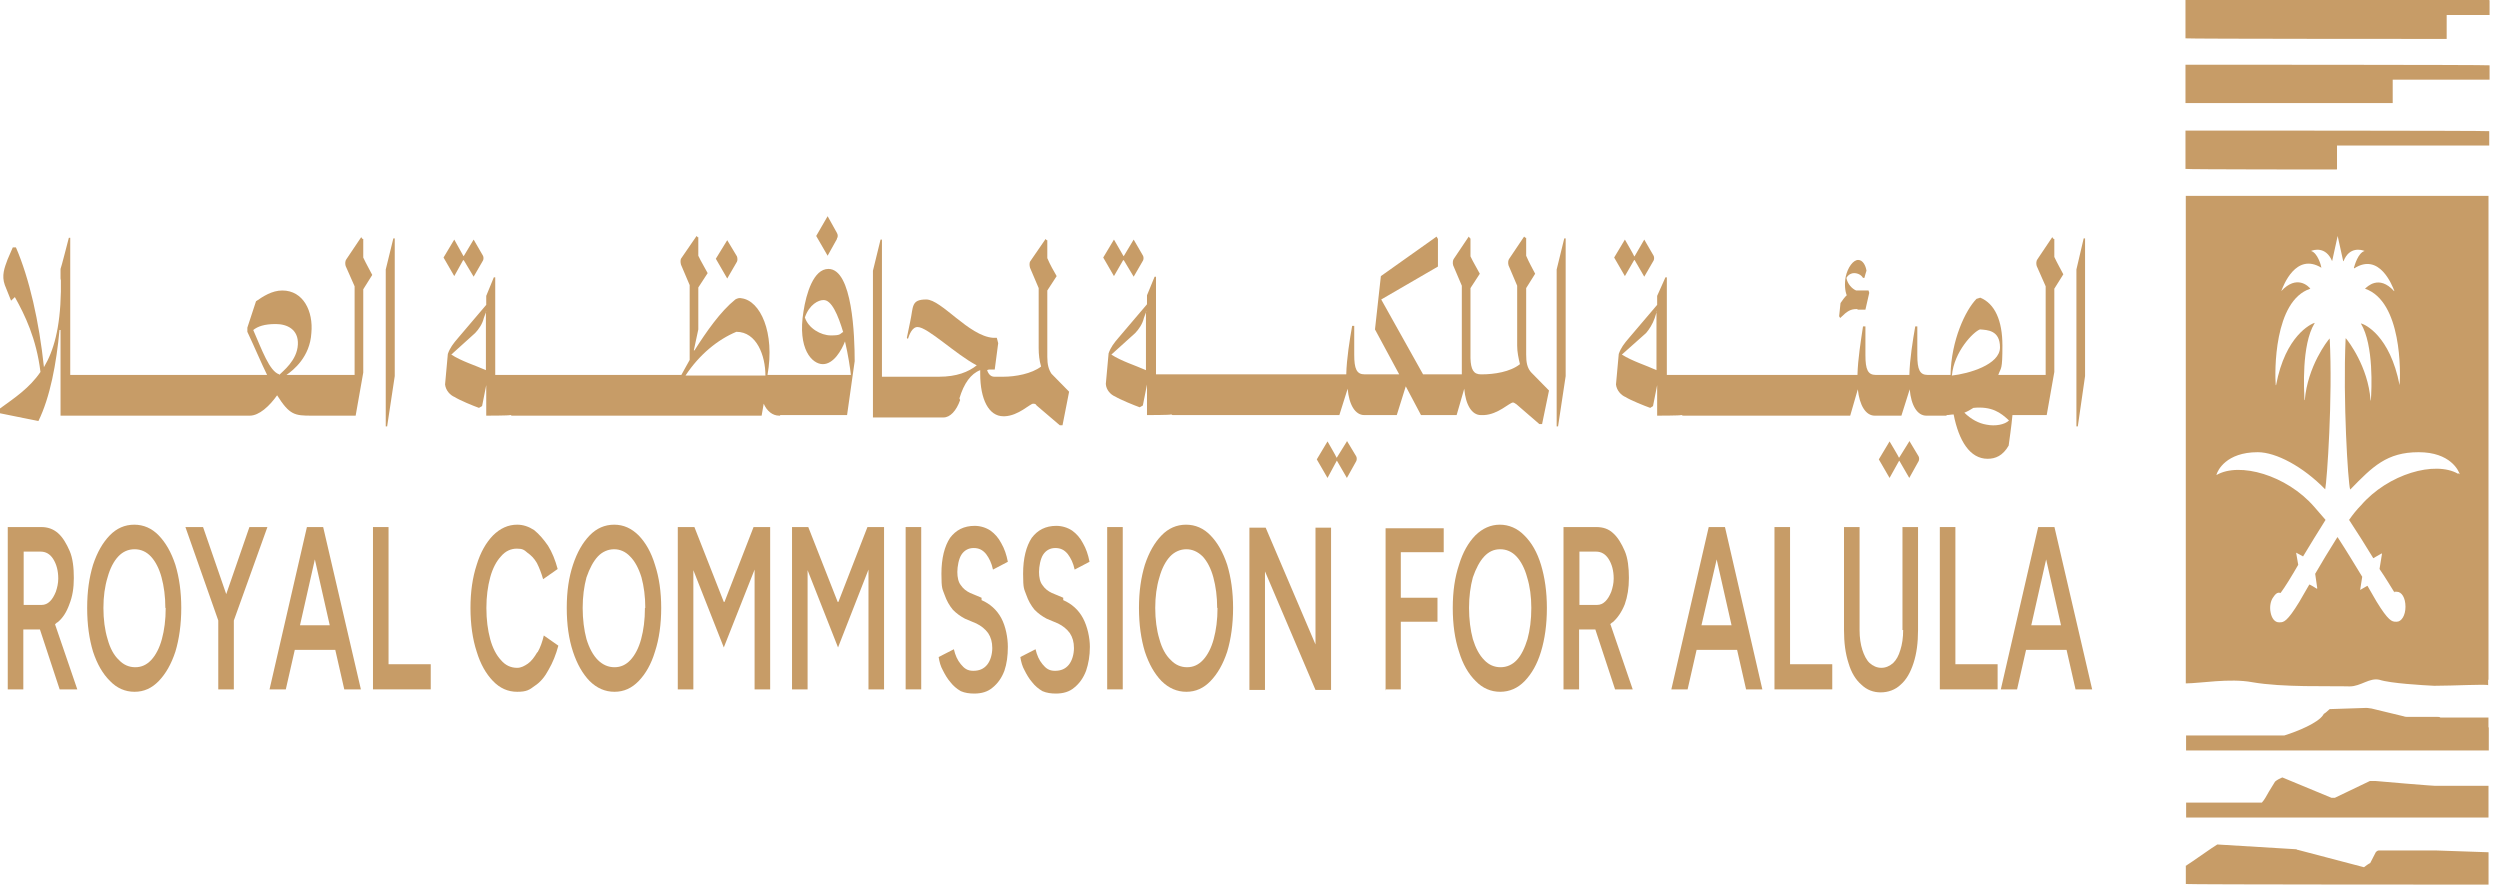 <svg width="158" height="56" viewBox="0 0 158 56" fill="none" xmlns="http://www.w3.org/2000/svg">
<path fill-rule="evenodd" clip-rule="evenodd" d="M157.251 42.963V43.304C157.12 43.228 155.021 43.342 153.841 43.342C153.097 43.304 151.086 43.19 150.386 42.963C149.752 42.812 149.205 43.38 148.506 43.38C147.194 43.342 144.286 43.455 142.34 43.115C140.918 42.85 139.038 43.19 138.142 43.19V12.379H157.273V42.963H157.251ZM155.458 29.98C155.393 29.753 154.868 28.579 152.857 28.579C150.845 28.579 149.949 29.488 148.549 30.926H148.527C148.396 30.51 148.068 25.324 148.243 21.388C148.243 21.388 148.243 21.388 148.265 21.388C148.396 21.539 149.664 23.167 149.817 25.286C149.817 25.324 149.839 25.324 149.839 25.286C149.883 24.681 150.036 21.804 149.205 20.441C149.446 20.479 151.042 21.198 151.654 24.34C151.72 23.583 151.807 19.041 149.468 18.246C149.599 18.132 150.342 17.337 151.304 18.397H151.326C151.195 18.057 150.386 15.937 148.79 16.959C148.768 16.959 148.768 16.921 148.768 16.921C148.812 16.77 149.03 15.975 149.446 15.861C149.249 15.786 148.484 15.559 148.112 16.505H148.09L147.74 14.915L147.39 16.505C146.997 15.559 146.232 15.786 146.057 15.861C146.042 15.861 146.042 15.861 146.057 15.861C146.472 15.975 146.691 16.77 146.713 16.921C145.095 15.937 144.307 18.057 144.176 18.397C145.16 17.337 145.904 18.095 146.013 18.246C143.695 19.003 143.761 23.545 143.826 24.34H143.848C144.439 21.198 146.057 20.479 146.275 20.404C146.275 20.404 146.297 20.441 146.275 20.441C145.444 21.804 145.619 24.681 145.641 25.286H145.663C145.838 23.167 147.084 21.539 147.237 21.388C147.434 25.135 147.062 30.396 146.953 30.926C145.554 29.488 143.848 28.579 142.689 28.579C140.678 28.579 140.153 29.753 140.088 29.98C140.066 30.018 140.088 30.018 140.088 30.018C141.531 29.185 144.504 30.018 146.253 32.024C146.494 32.289 146.734 32.592 146.975 32.857C146.494 33.614 145.991 34.447 145.554 35.166L145.138 34.939H145.116L145.248 35.696C144.81 36.453 144.417 37.096 144.133 37.475C144.001 37.437 143.87 37.437 143.673 37.74C143.498 37.967 143.433 38.345 143.498 38.686C143.564 39.065 143.761 39.33 144.023 39.33H144.089C144.329 39.33 144.548 39.292 145.313 38.042C145.444 37.815 145.685 37.399 145.947 36.945C145.947 36.907 146.428 37.21 146.428 37.21C146.428 37.21 146.45 37.21 146.45 37.172L146.319 36.264C146.713 35.582 147.194 34.787 147.718 33.955H147.74C148.331 34.863 148.855 35.734 149.293 36.453L149.161 37.285L149.621 37.02C149.861 37.437 150.058 37.778 150.189 38.005C150.954 39.254 151.173 39.292 151.414 39.292H151.479C151.763 39.292 152.026 38.913 152.026 38.345C152.026 37.778 151.785 37.399 151.479 37.399C151.173 37.399 151.392 37.399 151.326 37.437C151.107 37.096 150.779 36.528 150.386 35.961C150.386 35.923 150.539 35.014 150.539 35.014C150.539 35.014 150.539 34.977 150.517 34.977L149.992 35.279C149.533 34.522 148.987 33.652 148.462 32.857C148.702 32.516 148.943 32.213 149.205 31.948C150.932 29.942 153.906 29.11 155.349 29.942C155.349 29.942 155.371 29.942 155.371 29.904L155.458 29.98Z" fill="#C79C67"/>
<path d="M157.319 0H138.122V2.423C138.122 2.46 154.63 2.46 154.63 2.46V0.946H157.341V0.038L157.319 0Z" fill="#C79C67"/>
<path d="M138.122 4.09V6.512H151.219V5.036H151.241H157.341V4.128C157.341 4.09 138.144 4.09 138.144 4.09H138.122Z" fill="#C79C67"/>
<path d="M138.122 8.252V10.675C138.122 10.712 147.677 10.712 147.677 10.712C147.677 10.712 147.699 10.712 147.699 10.675V9.198H157.319V8.29C157.319 8.252 138.122 8.252 138.122 8.252Z" fill="#C79C67"/>
<path d="M157.27 45.952V45.346H154.231C154.187 45.308 154.121 45.308 154.056 45.308H152.197C152.11 45.308 152.001 45.308 151.913 45.27L149.88 44.778C149.792 44.778 149.683 44.74 149.552 44.74L147.234 44.816C147.103 44.929 146.994 45.043 146.862 45.119L146.819 45.194C146.491 45.687 145.222 46.217 144.37 46.481H138.16V47.428H157.292V45.989L157.27 45.952Z" fill="#C79C67"/>
<path d="M153.974 53.75C153.908 53.75 153.843 53.75 153.777 53.75H150.344C150.279 53.75 150.213 53.788 150.148 53.863L149.798 54.544C149.645 54.62 149.557 54.696 149.404 54.809L145.228 53.712C145.206 53.712 145.163 53.712 145.141 53.674L140.134 53.371L139.784 53.598C139.215 53.977 138.712 54.355 138.122 54.734H138.144V55.869C138.144 55.907 157.276 55.907 157.276 55.907V53.863L153.974 53.75Z" fill="#C79C67"/>
<path d="M138.142 51.669H157.273V49.663H154.015C154.015 49.701 150.145 49.36 150.145 49.36H149.774L147.565 50.42H147.347L144.242 49.133C144.067 49.209 143.914 49.284 143.783 49.398L143.389 50.041C143.258 50.268 143.127 50.533 142.952 50.723H138.163V51.669H138.142Z" fill="#C79C67"/>
<path fill-rule="evenodd" clip-rule="evenodd" d="M22.958 16.277C23.133 16.656 23.373 17.072 23.526 17.375L22.958 18.283V23.545L22.477 26.27H19.7C18.629 26.27 18.301 26.232 17.514 24.983C17.033 25.665 16.377 26.27 15.786 26.27H3.826V20.857H3.761C3.564 22.977 3.17 25.097 2.427 26.611L0 26.119V25.816C0.94 25.134 1.859 24.529 2.558 23.507C2.296 21.387 1.574 19.911 0.94 18.775L0.7 19.003L0.306 18.018C0.087 17.413 0.284 16.921 0.481 16.391L0.809 15.634H1.006C1.859 17.602 2.471 20.327 2.777 23.204C3.389 22.182 3.804 20.744 3.848 18.435V17.716C3.826 17.64 3.826 17.602 3.826 17.564V16.996C3.848 16.996 4.351 15.028 4.351 15.028H4.439V23.696H16.88C16.508 22.939 16.114 21.993 15.633 20.971V20.706L16.18 19.04C16.617 18.738 17.186 18.359 17.842 18.359C19.175 18.359 19.809 19.684 19.678 21.047C19.591 22.561 18.541 23.393 18.104 23.696H22.411V18.094L21.843 16.807C21.799 16.656 21.821 16.466 21.887 16.391L22.827 14.99L22.914 15.104H22.958C22.958 15.066 22.958 16.239 22.958 16.239V16.277ZM17.645 23.696C17.863 23.469 18.782 22.788 18.826 21.766C18.869 20.819 18.148 20.479 17.426 20.479C16.705 20.479 16.289 20.63 16.005 20.857C16.552 22.106 17.033 23.469 17.645 23.658V23.696Z" fill="#C79C67"/>
<path d="M24.948 23.733V15.065H24.86L24.379 17.033V26.95H24.467L24.948 23.77V23.733Z" fill="#C79C67"/>
<path d="M29.278 16.465C29.3 16.465 29.3 16.428 29.3 16.428L29.934 17.487L30.524 16.465C30.568 16.39 30.568 16.238 30.524 16.163L29.934 15.141L29.3 16.201C29.3 16.175 29.293 16.163 29.278 16.163L28.709 15.141L28.032 16.276L28.709 17.45L29.278 16.428V16.465Z" fill="#C79C67"/>
<path d="M46.574 16.542C46.617 16.467 46.617 16.315 46.574 16.202L45.961 15.18L45.24 16.353L45.961 17.602L46.574 16.542Z" fill="#C79C67"/>
<path fill-rule="evenodd" clip-rule="evenodd" d="M49.315 26.27H49.25C48.812 26.27 48.463 25.967 48.266 25.513L48.135 26.27H32.37C32.348 26.27 32.305 26.27 32.283 26.232H32.239C32.239 26.27 30.73 26.27 30.73 26.27V24.339L30.468 25.664L30.271 25.778C29.943 25.664 29.025 25.285 28.741 25.096C28.456 24.983 28.172 24.68 28.128 24.301L28.303 22.371C28.434 21.992 28.631 21.727 28.959 21.349L30.73 19.267V18.699L31.211 17.526H31.299V23.696H32.261C32.283 23.696 32.327 23.696 32.348 23.696H43.062C43.215 23.431 43.39 23.09 43.587 22.749V18.018L43.04 16.731C42.996 16.579 42.996 16.39 43.062 16.315L44.024 14.914L44.09 14.99H44.133V16.163C44.308 16.542 44.571 16.958 44.724 17.261L44.133 18.169V20.819L43.849 22.144H43.893C44.636 20.97 45.533 19.683 46.473 18.926C46.604 18.851 46.735 18.813 46.867 18.851C48.047 19.002 48.987 21.008 48.506 23.696H53.776C53.732 23.279 53.601 22.409 53.404 21.576C53.185 22.144 52.682 23.014 52.005 23.014C51.327 23.014 50.387 22.068 50.78 19.683C50.955 18.548 51.414 16.996 52.355 16.996C53.885 16.996 54.016 21.273 54.016 22.825L53.535 26.232H49.294L49.315 26.27ZM53.295 21.008C52.967 19.91 52.551 18.926 52.027 18.964C51.742 18.964 51.152 19.229 50.868 20.062C51.086 20.743 51.874 21.198 52.508 21.198C53.142 21.198 53.054 21.122 53.295 20.97V21.008ZM30.73 19.683L30.577 20.1C30.49 20.478 30.249 20.819 30.031 21.046L28.522 22.409C29.156 22.825 30.031 23.09 30.709 23.393V19.683H30.73ZM48.375 23.734C48.375 22.484 47.829 20.97 46.538 20.97C45.358 21.462 44.199 22.409 43.324 23.734H48.375Z" fill="#C79C67"/>
<path d="M52.896 15.065C52.962 14.989 52.962 14.838 52.896 14.724L52.306 13.664L51.584 14.913L52.306 16.162L52.896 15.102V15.065Z" fill="#C79C67"/>
<path d="M60.637 25.172C60.921 24.226 61.358 23.62 61.949 23.393V23.62C61.949 25.248 62.495 26.308 63.413 26.308H63.501C64.376 26.27 65.097 25.513 65.294 25.513C65.491 25.513 65.469 25.588 65.513 25.626L66.977 26.875H67.152L67.568 24.756L66.453 23.62C66.278 23.355 66.19 23.052 66.19 22.56V18.359L66.781 17.45C66.606 17.148 66.365 16.731 66.19 16.315V15.179H66.147L66.081 15.104L65.119 16.504C65.053 16.58 65.053 16.769 65.097 16.92L65.644 18.207V21.993C65.644 22.409 65.687 22.788 65.797 23.166C65.206 23.62 64.179 23.809 63.413 23.809H62.845C62.626 23.809 62.473 23.658 62.386 23.393C62.408 23.393 62.451 23.355 62.517 23.355H62.867L63.086 21.69L62.998 21.349H62.758C61.227 21.235 59.5 18.927 58.538 18.927C57.575 18.927 57.729 19.381 57.532 20.289L57.313 21.349L57.379 21.425C57.466 21.16 57.641 20.668 57.991 20.668C58.625 20.668 60.418 22.409 61.73 23.09C61.205 23.507 60.462 23.809 59.347 23.809H55.739V15.141H55.651L55.17 17.11V26.383H59.631C60.046 26.383 60.44 25.967 60.68 25.286L60.637 25.172Z" fill="#C79C67"/>
<path d="M70.992 16.465C71.014 16.465 71.014 16.428 71.014 16.428L71.648 17.487L72.239 16.465C72.282 16.39 72.282 16.238 72.239 16.163L71.648 15.141L71.014 16.201C71.014 16.175 71.007 16.163 70.992 16.163L70.402 15.141L69.724 16.276L70.402 17.45L70.992 16.428V16.465Z" fill="#C79C67"/>
<path d="M85.123 27.897L84.489 28.919H84.468C84.468 28.881 83.899 27.897 83.899 27.897L83.221 29.033L83.899 30.206L84.468 29.146C84.482 29.146 84.489 29.134 84.489 29.108L85.123 30.206L85.714 29.146C85.757 29.071 85.757 28.919 85.714 28.843L85.123 27.859V27.897Z" fill="#C79C67"/>
<path fill-rule="evenodd" clip-rule="evenodd" d="M96.782 23.546L97.897 24.681L97.46 26.801H97.285L95.842 25.552C95.776 25.514 95.689 25.438 95.623 25.438C95.404 25.438 94.683 26.195 93.786 26.233H93.59C93.021 26.233 92.627 25.59 92.54 24.567L92.059 26.233H89.807L88.845 24.416L88.276 26.233H86.221C85.653 26.233 85.259 25.59 85.172 24.567L84.647 26.233H74.13C74.108 26.233 74.064 26.233 74.043 26.195H73.999C73.999 26.233 72.49 26.233 72.49 26.233V24.302L72.228 25.627L72.031 25.741C71.703 25.627 70.785 25.249 70.478 25.06C70.194 24.946 69.91 24.643 69.888 24.265L70.063 22.334C70.194 21.956 70.391 21.691 70.719 21.312L72.49 19.23V18.663L72.971 17.489H73.059V23.659H74.021C74.043 23.659 74.086 23.659 74.108 23.659H85.084C85.106 22.675 85.303 21.464 85.456 20.593H85.587V22.41C85.587 23.318 85.74 23.659 86.243 23.659H88.43L86.899 20.82L87.271 17.451L90.791 14.953L90.878 15.104V16.846L87.293 18.928L89.938 23.659H92.387V18.057L91.84 16.77C91.797 16.619 91.819 16.429 91.884 16.354L92.824 14.953L92.912 15.067H92.934C92.934 15.029 92.934 16.202 92.934 16.202C93.109 16.581 93.371 16.997 93.524 17.3L92.934 18.208V22.637C92.956 23.356 93.13 23.659 93.59 23.659H93.655C94.421 23.659 95.448 23.508 96.06 23.016C95.973 22.637 95.885 22.259 95.885 21.842V18.057L95.339 16.77C95.295 16.619 95.317 16.429 95.382 16.354L96.323 14.953L96.41 15.029H96.454V16.164C96.629 16.581 96.869 16.997 97.022 17.3L96.454 18.208V22.41C96.454 22.902 96.519 23.205 96.716 23.47L96.782 23.546ZM72.446 19.685L72.293 20.101C72.206 20.48 71.965 20.82 71.747 21.047L70.238 22.41C70.872 22.826 71.747 23.091 72.424 23.394V19.685H72.446Z" fill="#C79C67"/>
<path d="M98.95 15.065H98.862L98.381 17.033V26.95H98.469L98.95 23.77V15.102V15.065Z" fill="#C79C67"/>
<path d="M103.283 16.465C103.283 16.465 103.283 16.428 103.305 16.428L103.917 17.487L104.508 16.465C104.551 16.39 104.551 16.238 104.508 16.163L103.917 15.141L103.305 16.201H103.283C103.283 16.163 102.693 15.141 102.693 15.141L102.015 16.276L102.693 17.45L103.283 16.428V16.465Z" fill="#C79C67"/>
<path d="M117.414 19.569H117.895L118.136 18.51L118.092 18.358H117.305C117.042 18.245 116.758 17.942 116.693 17.563C116.824 17.336 117.021 17.261 117.174 17.261C117.414 17.261 117.633 17.374 117.742 17.563H117.83C117.83 17.525 117.961 17.109 117.961 17.109C117.917 16.806 117.742 16.428 117.436 16.428C117.13 16.428 116.78 16.882 116.649 17.488C116.561 17.942 116.605 18.396 116.714 18.661C116.583 18.775 116.452 18.964 116.321 19.153L116.233 19.986L116.299 20.099C116.758 19.645 116.955 19.532 117.37 19.532L117.414 19.569Z" fill="#C79C67"/>
<path d="M120.666 27.897L120.032 28.919H120.01C120.01 28.881 119.42 27.897 119.42 27.897L118.742 29.033L119.42 30.206L120.01 29.146C120.024 29.146 120.032 29.134 120.032 29.108L120.666 30.206L121.256 29.146C121.3 29.071 121.3 28.919 121.256 28.843L120.666 27.859V27.897Z" fill="#C79C67"/>
<path fill-rule="evenodd" clip-rule="evenodd" d="M123.011 26.27H121.743C121.175 26.27 120.781 25.627 120.694 24.605L120.169 26.27H118.485C117.917 26.27 117.523 25.627 117.414 24.605L116.933 26.27H106.416C106.372 26.27 106.328 26.27 106.285 26.232H106.241C106.241 26.27 104.732 26.27 104.732 26.27V24.34L104.47 25.665L104.295 25.778C103.967 25.665 103.027 25.286 102.743 25.097C102.458 24.983 102.174 24.68 102.13 24.302L102.305 22.371C102.436 21.993 102.633 21.728 102.961 21.349L104.732 19.267V18.7L105.257 17.526H105.344V23.696H106.285C106.307 23.696 106.35 23.696 106.416 23.696H117.392C117.414 22.712 117.611 21.501 117.742 20.63H117.895V22.447C117.895 23.355 118.048 23.696 118.551 23.696H120.672C120.694 22.712 120.89 21.501 121.043 20.63H121.175V22.447C121.175 23.355 121.328 23.696 121.831 23.696H123.274C123.317 21.501 124.214 19.608 124.913 18.889L125.154 18.813C126.072 19.192 126.553 20.252 126.553 21.841C126.553 23.431 126.466 23.204 126.291 23.696H129.286V18.094L128.718 16.807C128.674 16.656 128.696 16.466 128.762 16.391L129.702 14.99L129.789 15.104H129.833C129.833 15.066 129.833 16.239 129.833 16.239C130.008 16.618 130.248 17.034 130.402 17.337L129.833 18.245V23.507L129.352 26.232H127.187C127.122 26.951 126.991 27.822 126.947 28.163C126.575 28.806 126.116 28.995 125.613 28.995C124.498 28.995 123.798 27.86 123.47 26.194C123.317 26.194 123.186 26.232 123.033 26.232L123.011 26.27ZM124.717 25.778C124.542 25.892 124.345 26.005 124.148 26.081C124.564 26.497 125.067 26.762 125.548 26.838C126.094 26.951 126.706 26.838 126.969 26.573C126.444 26.081 125.897 25.665 124.717 25.778ZM123.361 23.734C124.411 23.62 126.4 23.053 126.4 21.955C126.4 20.857 125.591 20.857 125.132 20.819C124.717 20.971 123.492 22.22 123.361 23.734ZM104.71 19.684L104.579 20.1C104.448 20.479 104.229 20.819 104.033 21.047L102.502 22.409C103.158 22.826 104.033 23.09 104.689 23.393V19.684H104.71Z" fill="#C79C67"/>
<path d="M131.776 23.733V15.065H131.689L131.229 17.033V26.95H131.317L131.776 23.77V23.733Z" fill="#C79C67"/>
<path fill-rule="evenodd" clip-rule="evenodd" d="M3.486 39.48L4.885 43.568H3.77L2.524 39.783H1.474V43.568H0.49V33.31H2.611C3.005 33.31 3.355 33.424 3.661 33.689C3.967 33.954 4.207 34.37 4.404 34.825C4.601 35.279 4.666 35.885 4.666 36.528C4.666 37.171 4.579 37.701 4.382 38.194C4.207 38.685 3.967 39.064 3.639 39.329C3.595 39.329 3.551 39.405 3.486 39.443V39.48ZM1.474 38.231H2.633C2.83 38.231 3.005 38.156 3.158 38.004C3.311 37.853 3.42 37.663 3.529 37.399C3.617 37.134 3.682 36.869 3.682 36.566C3.682 36.074 3.573 35.657 3.355 35.317C3.158 35.014 2.895 34.862 2.567 34.862H1.496V38.231H1.474Z" fill="#C79C67"/>
<path fill-rule="evenodd" clip-rule="evenodd" d="M11.084 35.696C11.325 36.491 11.456 37.4 11.456 38.422C11.456 39.444 11.325 40.39 11.084 41.185C10.822 41.98 10.472 42.585 10.035 43.039C9.598 43.494 9.095 43.721 8.504 43.721C7.914 43.721 7.389 43.494 6.952 43.039C6.493 42.585 6.143 41.98 5.88 41.185C5.64 40.39 5.509 39.481 5.509 38.422C5.509 37.362 5.64 36.491 5.88 35.696C6.143 34.901 6.493 34.296 6.93 33.842C7.367 33.387 7.892 33.16 8.482 33.16C9.073 33.16 9.598 33.387 10.035 33.842C10.472 34.296 10.822 34.901 11.084 35.696ZM10.45 38.422C10.45 37.702 10.363 37.059 10.21 36.491C10.057 35.923 9.816 35.469 9.532 35.166C9.248 34.864 8.898 34.712 8.504 34.712C8.111 34.712 7.761 34.864 7.477 35.166C7.192 35.469 6.952 35.923 6.799 36.491C6.624 37.059 6.536 37.702 6.536 38.422C6.536 39.141 6.624 39.822 6.799 40.39C6.952 40.958 7.192 41.412 7.52 41.715C7.805 42.017 8.154 42.169 8.548 42.169C8.942 42.169 9.27 42.017 9.554 41.715C9.838 41.412 10.079 40.958 10.232 40.39C10.385 39.822 10.472 39.179 10.472 38.422H10.45Z" fill="#C79C67"/>
<path d="M15.763 33.31L14.298 37.55L12.833 33.31H11.718L13.795 39.215V43.568H14.779V39.215L16.9 33.31H15.763Z" fill="#C79C67"/>
<path fill-rule="evenodd" clip-rule="evenodd" d="M20.424 33.31L22.808 43.568H21.758L21.189 41.07H18.631L18.063 43.568H17.035L19.397 33.31H20.424ZM20.84 39.518L19.899 35.355L18.959 39.518H20.818H20.84Z" fill="#C79C67"/>
<path d="M24.556 33.31H23.572V43.568H27.223V41.979H24.556V33.31Z" fill="#C79C67"/>
<path d="M33.954 41.223C33.779 41.525 33.582 41.79 33.363 41.942C33.145 42.093 32.926 42.207 32.686 42.207C32.292 42.207 31.942 42.055 31.658 41.715C31.374 41.412 31.133 40.958 30.98 40.39C30.827 39.822 30.74 39.179 30.74 38.422C30.74 37.702 30.827 37.059 30.98 36.491C31.133 35.923 31.374 35.469 31.658 35.166C31.942 34.826 32.292 34.674 32.664 34.674C33.035 34.674 33.123 34.75 33.342 34.939C33.56 35.091 33.757 35.28 33.932 35.583C34.085 35.886 34.216 36.226 34.325 36.605L35.244 35.961C35.091 35.393 34.894 34.901 34.632 34.485C34.369 34.106 34.085 33.766 33.757 33.501C33.407 33.274 33.057 33.16 32.686 33.16C32.117 33.16 31.614 33.387 31.155 33.842C30.718 34.296 30.368 34.901 30.127 35.696C29.865 36.491 29.734 37.4 29.734 38.422C29.734 39.444 29.865 40.39 30.127 41.185C30.368 41.98 30.718 42.585 31.155 43.039C31.592 43.494 32.095 43.721 32.686 43.721C33.276 43.721 33.451 43.607 33.801 43.342C34.151 43.115 34.435 42.775 34.675 42.32C34.938 41.866 35.135 41.374 35.288 40.806L34.369 40.163C34.282 40.541 34.151 40.92 33.976 41.223H33.954Z" fill="#C79C67"/>
<path fill-rule="evenodd" clip-rule="evenodd" d="M41.394 35.696C41.657 36.491 41.788 37.4 41.788 38.422C41.788 39.444 41.657 40.39 41.394 41.185C41.154 41.98 40.804 42.585 40.367 43.039C39.929 43.494 39.426 43.721 38.836 43.721C38.246 43.721 37.721 43.494 37.262 43.039C36.825 42.585 36.475 41.98 36.212 41.185C35.95 40.39 35.819 39.481 35.819 38.422C35.819 37.362 35.95 36.491 36.212 35.696C36.475 34.901 36.825 34.296 37.262 33.842C37.699 33.387 38.224 33.16 38.814 33.16C39.405 33.16 39.908 33.387 40.367 33.842C40.804 34.296 41.154 34.901 41.394 35.696ZM40.782 38.422C40.782 37.702 40.695 37.059 40.542 36.491C40.367 35.923 40.126 35.469 39.82 35.166C39.536 34.864 39.186 34.712 38.814 34.712C38.443 34.712 38.071 34.864 37.787 35.166C37.502 35.469 37.262 35.923 37.065 36.491C36.912 37.059 36.825 37.702 36.825 38.422C36.825 39.141 36.912 39.822 37.065 40.39C37.24 40.958 37.481 41.412 37.787 41.715C38.093 42.017 38.443 42.169 38.836 42.169C39.23 42.169 39.558 42.017 39.842 41.715C40.126 41.412 40.367 40.958 40.52 40.39C40.673 39.822 40.76 39.179 40.76 38.422H40.782Z" fill="#C79C67"/>
<path d="M45.744 38.042L43.886 33.31H42.836V43.568H43.82V36.036L45.744 40.919L47.69 35.998V43.568H48.674V33.31H47.625L45.788 38.042H45.744Z" fill="#C79C67"/>
<path d="M52.942 38.042L51.083 33.31H50.056V43.568H51.04V36.036L52.964 40.919L54.888 35.998V43.568H55.872V33.31H54.822L52.986 38.042H52.942Z" fill="#C79C67"/>
<path d="M58.221 33.31V43.568H57.237V33.31H58.221Z" fill="#C79C67"/>
<path d="M62.035 37.777L61.313 37.474C61.072 37.36 60.876 37.209 60.723 36.982C60.569 36.792 60.504 36.49 60.504 36.149C60.504 35.808 60.591 35.316 60.766 35.051C60.941 34.786 61.204 34.635 61.532 34.635C61.86 34.635 62.1 34.748 62.319 35.013C62.516 35.278 62.669 35.581 62.756 35.998L63.696 35.505C63.609 35.051 63.478 34.673 63.281 34.332C63.106 33.991 62.865 33.726 62.603 33.537C62.319 33.348 61.969 33.234 61.597 33.234C60.919 33.234 60.416 33.499 60.045 33.991C59.695 34.521 59.498 35.278 59.498 36.263C59.498 37.247 59.564 37.209 59.695 37.587C59.826 37.966 60.001 38.269 60.22 38.534C60.438 38.761 60.701 38.95 60.985 39.101L61.706 39.404C62.013 39.556 62.253 39.745 62.45 40.01C62.625 40.275 62.712 40.578 62.712 40.956C62.712 41.335 62.603 41.751 62.384 42.016C62.166 42.281 61.881 42.395 61.51 42.395C61.138 42.395 60.941 42.243 60.723 41.978C60.504 41.713 60.373 41.41 60.285 41.032L59.323 41.524C59.367 41.827 59.454 42.13 59.586 42.357C59.717 42.622 59.87 42.887 60.067 43.114C60.242 43.341 60.46 43.53 60.723 43.681C60.985 43.795 61.269 43.833 61.575 43.833C62.035 43.833 62.428 43.719 62.734 43.454C63.062 43.189 63.303 42.849 63.477 42.395C63.631 41.94 63.696 41.448 63.696 40.88C63.696 40.313 63.565 39.593 63.281 39.064C62.996 38.534 62.559 38.155 62.035 37.928V37.777Z" fill="#C79C67"/>
<path d="M67.197 37.777L66.475 37.474C66.234 37.36 66.038 37.209 65.885 36.982C65.732 36.792 65.666 36.49 65.666 36.149C65.666 35.808 65.754 35.316 65.928 35.051C66.103 34.786 66.366 34.635 66.694 34.635C67.022 34.635 67.262 34.748 67.481 35.013C67.678 35.278 67.831 35.581 67.918 35.998L68.858 35.505C68.771 35.051 68.64 34.673 68.443 34.332C68.268 33.991 68.027 33.726 67.765 33.537C67.481 33.348 67.131 33.234 66.759 33.234C66.082 33.234 65.579 33.499 65.207 33.991C64.857 34.521 64.66 35.278 64.66 36.263C64.66 37.247 64.726 37.209 64.857 37.587C64.988 37.966 65.163 38.269 65.382 38.534C65.6 38.761 65.863 38.95 66.147 39.101L66.869 39.404C67.175 39.556 67.415 39.745 67.612 40.01C67.787 40.275 67.874 40.578 67.874 40.956C67.874 41.335 67.765 41.751 67.546 42.016C67.328 42.281 67.043 42.395 66.672 42.395C66.3 42.395 66.103 42.243 65.885 41.978C65.666 41.713 65.535 41.41 65.447 41.032L64.485 41.524C64.529 41.827 64.617 42.13 64.748 42.357C64.879 42.622 65.032 42.887 65.229 43.114C65.404 43.341 65.622 43.53 65.885 43.681C66.147 43.795 66.431 43.833 66.737 43.833C67.197 43.833 67.59 43.719 67.896 43.454C68.224 43.189 68.465 42.849 68.64 42.395C68.793 41.94 68.88 41.448 68.88 40.88C68.88 40.313 68.727 39.593 68.443 39.064C68.159 38.534 67.721 38.155 67.197 37.928V37.777Z" fill="#C79C67"/>
<path d="M70.958 33.31V43.568H69.974V33.31H70.958Z" fill="#C79C67"/>
<path fill-rule="evenodd" clip-rule="evenodd" d="M77.559 35.696C77.799 36.491 77.931 37.4 77.931 38.422C77.931 39.444 77.799 40.39 77.559 41.185C77.296 41.98 76.947 42.585 76.509 43.039C76.072 43.494 75.569 43.721 74.979 43.721C74.388 43.721 73.864 43.494 73.405 43.039C72.967 42.585 72.618 41.98 72.355 41.185C72.115 40.39 71.983 39.481 71.983 38.422C71.983 37.362 72.115 36.491 72.355 35.696C72.618 34.901 72.967 34.296 73.405 33.842C73.842 33.387 74.367 33.16 74.957 33.16C75.547 33.16 76.072 33.387 76.509 33.842C76.947 34.296 77.296 34.901 77.559 35.696ZM76.925 38.422C76.925 37.702 76.837 37.059 76.684 36.491C76.531 35.923 76.291 35.469 76.007 35.166C75.7 34.864 75.351 34.712 74.979 34.712C74.607 34.712 74.236 34.864 73.951 35.166C73.667 35.469 73.427 35.923 73.273 36.491C73.099 37.059 73.011 37.702 73.011 38.422C73.011 39.141 73.099 39.822 73.273 40.39C73.427 40.958 73.667 41.412 73.995 41.715C74.279 42.017 74.629 42.169 75.023 42.169C75.416 42.169 75.744 42.017 76.028 41.715C76.313 41.412 76.553 40.958 76.706 40.39C76.859 39.822 76.947 39.179 76.947 38.422H76.925Z" fill="#C79C67"/>
<path d="M83.139 40.729L79.99 33.348H78.963V43.605H79.947V36.111L83.139 43.605H84.123V33.348H83.139V40.729Z" fill="#C79C67"/>
<path d="M87.547 43.569H88.531V39.292H90.849V37.778H88.531V34.901H91.243V33.387H87.569V43.645L87.547 43.569Z" fill="#C79C67"/>
<path fill-rule="evenodd" clip-rule="evenodd" d="M97.391 35.696C97.632 36.491 97.763 37.4 97.763 38.422C97.763 39.481 97.632 40.39 97.391 41.185C97.15 41.98 96.801 42.585 96.363 43.039C95.926 43.494 95.401 43.721 94.811 43.721C94.221 43.721 93.696 43.494 93.258 43.039C92.799 42.585 92.45 41.98 92.209 41.185C91.947 40.39 91.815 39.481 91.815 38.422C91.815 37.362 91.947 36.491 92.209 35.696C92.45 34.901 92.799 34.296 93.237 33.842C93.696 33.387 94.221 33.16 94.789 33.16C95.358 33.16 95.904 33.387 96.341 33.842C96.801 34.296 97.15 34.901 97.391 35.696ZM96.779 38.422C96.779 37.702 96.691 37.059 96.516 36.491C96.363 35.923 96.123 35.469 95.838 35.166C95.554 34.864 95.204 34.712 94.811 34.712C94.417 34.712 94.089 34.864 93.805 35.166C93.521 35.469 93.28 35.923 93.084 36.491C92.93 37.059 92.843 37.702 92.843 38.422C92.843 39.141 92.93 39.822 93.084 40.39C93.258 40.958 93.499 41.412 93.805 41.715C94.089 42.017 94.439 42.169 94.833 42.169C95.226 42.169 95.576 42.017 95.86 41.715C96.145 41.412 96.363 40.958 96.538 40.39C96.691 39.822 96.779 39.179 96.779 38.422Z" fill="#C79C67"/>
<path fill-rule="evenodd" clip-rule="evenodd" d="M101.788 39.48L103.187 43.568H102.072L100.826 39.783H99.798V43.568H98.814V33.31H100.892C101.307 33.31 101.657 33.424 101.941 33.689C102.247 33.954 102.488 34.37 102.685 34.825C102.881 35.279 102.947 35.885 102.947 36.528C102.947 37.171 102.859 37.701 102.685 38.194C102.488 38.685 102.225 39.064 101.919 39.329C101.876 39.329 101.832 39.405 101.766 39.443L101.788 39.48ZM99.798 38.231H100.935C101.132 38.231 101.307 38.156 101.46 38.004C101.613 37.853 101.722 37.663 101.832 37.399C101.919 37.134 101.985 36.869 101.985 36.566C101.985 36.074 101.876 35.657 101.657 35.317C101.46 35.014 101.198 34.862 100.87 34.862H99.82V38.231H99.798Z" fill="#C79C67"/>
<path fill-rule="evenodd" clip-rule="evenodd" d="M109.018 33.31L111.38 43.568H110.352L109.784 41.07H107.226L106.657 43.568H105.629L107.991 33.31H109.018ZM109.434 39.518L108.494 35.355L107.532 39.518H109.412H109.434Z" fill="#C79C67"/>
<path d="M113.131 33.31H112.147V43.568H115.799V41.979H113.131V33.31Z" fill="#C79C67"/>
<path d="M120.28 39.821C120.28 40.313 120.214 40.73 120.105 41.07C119.996 41.449 119.843 41.714 119.646 41.903C119.427 42.092 119.187 42.206 118.902 42.206C118.618 42.206 118.378 42.092 118.159 41.903C117.962 41.714 117.809 41.411 117.7 41.07C117.591 40.73 117.525 40.313 117.525 39.821V33.31H116.541V39.821C116.541 40.616 116.628 41.297 116.825 41.903C117 42.509 117.284 42.963 117.634 43.266C117.984 43.606 118.4 43.758 118.859 43.758C119.318 43.758 119.777 43.606 120.127 43.266C120.477 42.963 120.739 42.509 120.936 41.903C121.133 41.297 121.22 40.616 121.22 39.821V33.31H120.236V39.821H120.28Z" fill="#C79C67"/>
<path d="M123.581 33.31H122.597V43.568H126.249V41.979H123.581V33.31Z" fill="#C79C67"/>
<path fill-rule="evenodd" clip-rule="evenodd" d="M129.841 33.31L132.224 43.568H131.174L130.606 41.07H128.048L127.479 43.568H126.452L128.813 33.31H129.841ZM130.256 39.518L129.316 35.355L128.376 39.518H130.234H130.256Z" fill="#C79C67"/>
</svg>
